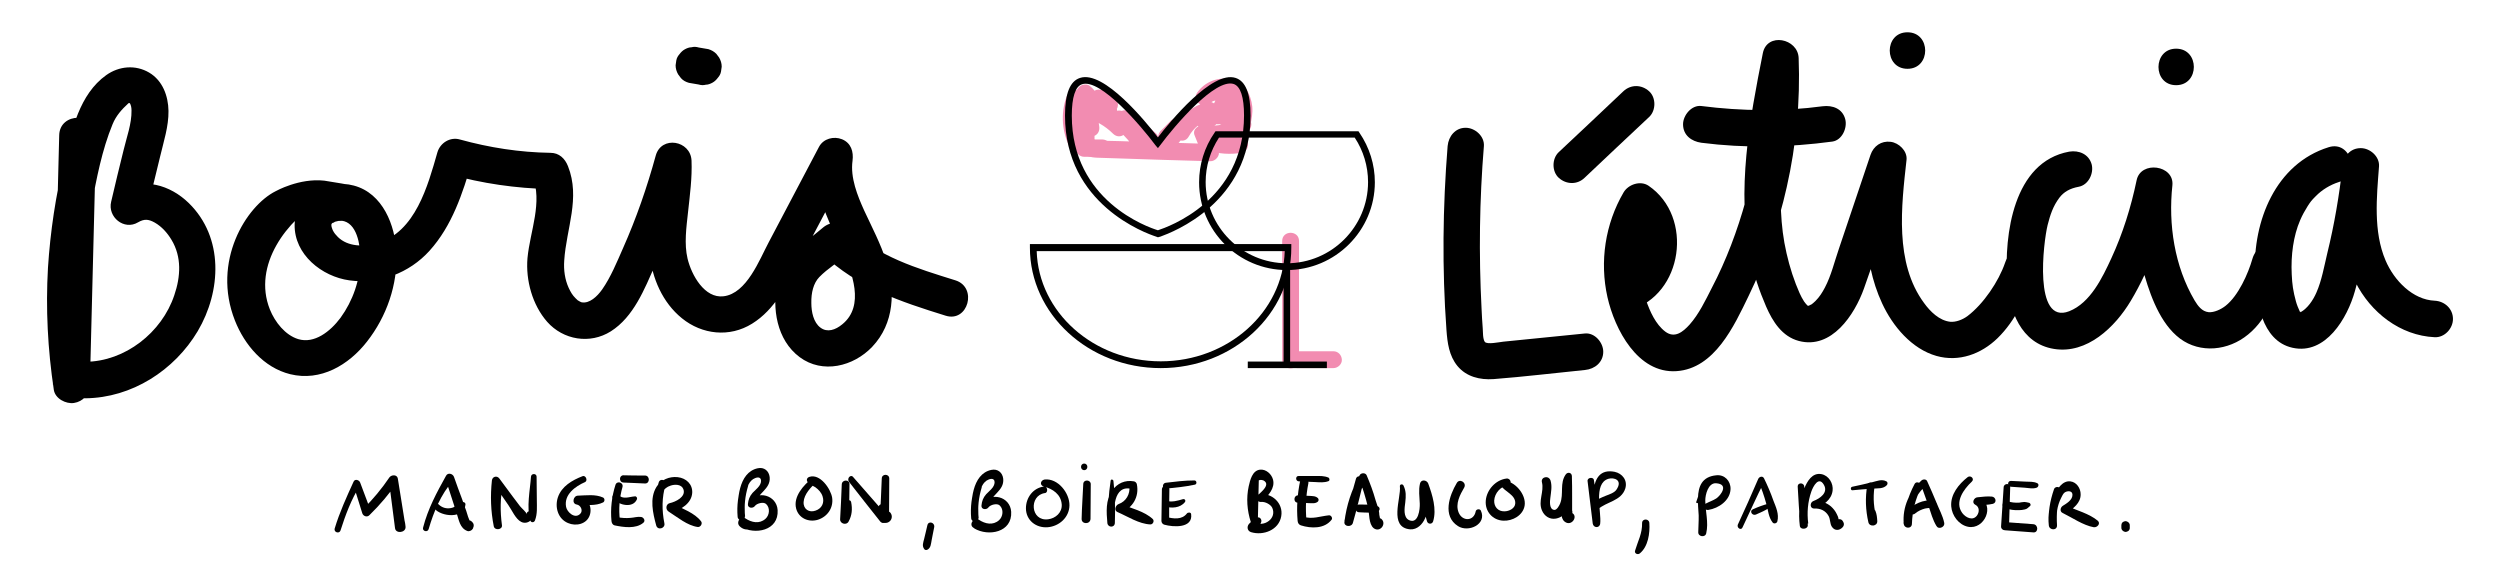 <?xml version="1.0" encoding="utf-8"?>
<!-- Generator: Adobe Illustrator 24.0.1, SVG Export Plug-In . SVG Version: 6.00 Build 0)  -->
<svg version="1.1" id="Calque_1" xmlns="http://www.w3.org/2000/svg" xmlns:xlink="http://www.w3.org/1999/xlink" x="0px" y="0px"
	 viewBox="0 0 1068.3 250.6" style="enable-background:new 0 0 1068.3 250.6;" xml:space="preserve">
<style type="text/css">
	.st0{fill:#F28CB1;}
</style>
<g>
	<g>
		<g>
			<path d="M618.6,62.4c-2.1,26.1-2.4,52.5-0.5,78.6c0.4,5.5,1.1,11,4.7,15.4c3.8,4.6,9.6,6,15.4,5.6c13-1,26.1-2.6,39.1-3.9
				c4.2-0.4,7.8-3.3,7.8-7.8c0-3.9-3.6-8.2-7.8-7.8c-11.6,1.2-23.3,2.3-34.9,3.5c-1.8,0.2-6.9,1.3-7.9,0.1c-0.9-1.2-0.8-4.4-0.9-5.8
				c-0.2-2.8-0.4-5.6-0.5-8.4c-1.2-23.2-0.9-46.4,1-69.5c0.3-4.2-3.8-7.8-7.8-7.8C621.9,54.6,619,58.2,618.6,62.4L618.6,62.4z"/>
		</g>
		<g>
			<path d="M696.4,132.6c22.9-6.6,27.4-40,8.1-53.2c-3.5-2.4-8.7-0.6-10.7,2.8c-7.9,13.5-10.3,29.6-6.9,44.8
				c3.1,13.7,12.9,32.7,29.5,31.6c16.3-1.1,24.6-19.3,30.8-32.1c7.2-14.8,12.7-30.4,16.3-46.5c4.1-18.1,5.8-36.7,5.1-55.2
				c-0.3-8.4-13.5-11.1-15.3-2.1c-5.7,28.7-11.3,58.5-5.3,87.6c1.5,7.2,3.8,14,6.7,20.7c2.8,6.4,6.8,12.8,14,14.7
				c14,3.7,23.8-11.2,27.8-22.4c6.3-17.5,11.9-35.3,17.9-53c-5.1-0.7-10.2-1.4-15.3-2.1c-2.3,20.5-3.8,42.2,5.2,61.5
				c4.5,9.7,12.6,19.4,23.2,22.4c9.6,2.7,19.1-0.8,26.1-7.6c7.7-7.5,12.3-17.8,15.6-27.7c3.2-9.5-9.2-14-12.4-4.5
				c-2.7,7.9-9.2,17.6-16.1,22.8c-2.2,1.6-5,2.6-7.3,2.4c-4.7-0.5-8.6-4.4-11.2-8c-12.7-17.2-9.7-41.4-7.5-61.2
				c0.4-3.8-3.3-7.3-6.8-7.7c-4-0.5-7.3,1.8-8.6,5.6c-4.5,13.4-9,26.7-13.5,40.1c-1.9,5.5-3.3,11.5-6,16.6c-1.1,2.1-2.3,4-4,5.7
				c-0.5,0.5-1.1,1-1.6,1.4c-0.5,0.3-1.6,0.7-1.2,0.7c0.7,0-0.4,0-0.6-0.1c-0.6-0.6-1-1.1-1.5-1.8c-1.5-2.3-2.5-4.9-3.5-7.4
				c-2.2-5.7-3.8-11.7-4.9-17.7c-2.1-11.8-1.8-24-0.8-35.8c1.2-13.8,3.9-27.4,6.6-40.9c-5.1-0.7-10.2-1.4-15.3-2.1
				c1,27.3-3.5,54.4-13.3,79.9c-2.4,6.2-5.1,12.3-8.2,18.2c-2.7,5.3-5.5,11.2-9.5,15.7c-2.9,3.2-6.4,6-10.4,3
				c-4.1-3.1-6.6-8.7-8.2-13.4c-4.3-12.7-3-26.6,3.8-38.1c-3.6,0.9-7.1,1.9-10.7,2.8c1.4,1,3.2,3.3,3.8,5.2c0.3,0.9,0.5,1.8,0.7,2.8
				c-0.2-1.3,0.1,1,0.1,1.2c0,0.8,0,1.7,0,2.5c0,0.3-0.3,2.5-0.1,1.2c-0.6,3.5-1.2,5.2-3.2,8c-1,1.4-3.4,3.2-5.6,3.8
				C682.6,120.3,686.7,135.4,696.4,132.6L696.4,132.6z"/>
		</g>
		<g>
			<path d="M727,61c18.7,2.4,37.4,2,56-0.5c4.2-0.6,6.5-5.9,5.5-9.6c-1.2-4.5-5.4-6-9.6-5.5c-17.1,2.3-34.7,2.1-51.9-0.1
				c-4.2-0.5-7.8,4-7.8,7.8C719.2,57.8,722.8,60.4,727,61L727,61z"/>
		</g>
		<g>
			<path d="M815.1,29.4c10.1,0,10.1-15.6,0-15.6S805,29.4,815.1,29.4L815.1,29.4z"/>
		</g>
		<g>
			<path d="M884.2,64.8c-23.9,4.4-27.8,35.5-26.5,55.2c0.8,12.6,5.8,26.8,20,29.1c14.1,2.3,26.1-9.3,32.8-20.5
				c8.6-14.3,14.2-31,17.6-47.2c-5.1-0.7-10.2-1.4-15.3-2.1c-1.2,11.6-0.3,23.4,2.6,34.7c2.6,9.9,6.7,22.4,14.6,29.4
				c8.2,7.4,20.2,7,29,0.8c9.4-6.6,13.2-17.5,16.2-28.2c2.8-9.7-9.9-15.1-12.7-5.4c-1.8,6.3-6,15.8-11.5,20.1
				c-1.9,1.5-4.9,2.9-7.2,2.7c-2.9-0.3-4.6-2.7-6-5c-8.6-14.6-11.3-32.5-9.5-49.2c0.9-8.7-13.6-10.7-15.3-2.1
				c-2.4,11.5-5.9,22.7-10.8,33.3c-3.8,8.2-8.9,19-18,22.6c-15.4,6-11-29.7-9.2-36.9c1.1-4.3,2.3-8,5-11.6c1.9-2.5,4.5-4,8.3-4.7
				c4.2-0.8,6.5-5.8,5.5-9.6C892.6,65.9,888.4,64.1,884.2,64.8L884.2,64.8z"/>
		</g>
		<g>
			<path d="M929.9,36.4c10.1,0,10.1-15.6,0-15.6C919.9,20.8,919.8,36.4,929.9,36.4L929.9,36.4z"/>
		</g>
		<g>
			<path d="M995.1,62.9c-22.8,7.1-32.4,31.7-31.5,53.9c0.4,11.4,2.6,28.8,16,31.8c14.2,3.2,23.5-12.7,26.7-24.2
				c4.9-17.5,8.2-35.4,10.2-53.4c-5.2,0-10.4,0-15.6,0c-1.2,16.7-2,34.1,5.6,49.5c6.5,13,19.1,22.9,33.9,23.6
				c4.2,0.2,7.8-3.7,7.8-7.8c0-4.4-3.6-7.6-7.8-7.8c-9.3-0.4-17.3-8.5-21-17.2c-5.3-12.4-3.8-27.1-2.8-40.2c0.3-4.2-3.8-7.8-7.8-7.8
				c-4.6,0-7.4,3.6-7.8,7.8c-1.4,12.5-3.5,24.9-6.5,37.1c-1.3,5.5-2.4,11.7-4.6,16.7c-1.5,3.5-3.9,6.9-6.8,8.5
				c0.3-0.2,1.1-0.3-0.4,0c0.1,0,1.1-0.2,0.2-0.1c-1,0.1,0-0.1,0.2,0c0.7,0.8-0.5-0.4-0.4-0.3c-0.5-1.1-1.2-2.7-1.6-4.2
				c-1.2-4.4-1.6-7.2-1.8-11.6c-0.4-8.1,0.7-16.4,3.6-23.1c0.9-2.1,2-4.1,3.2-6c1.3-2,1.6-2.4,3.4-4.2c2.7-2.8,6.2-4.9,9.9-6.1
				C1008.8,75,1004.7,59.9,995.1,62.9L995.1,62.9z"/>
		</g>
		<g>
			<path d="M693.7,39c-9.2,8.7-18.4,17.4-27.6,26c-3,2.8-3,8.3,0,11c3.2,2.9,7.9,3,11,0c9.2-8.7,18.4-17.4,27.6-26c3-2.8,3-8.3,0-11
				C701.5,36.1,696.9,36,693.7,39L693.7,39z"/>
		</g>
	</g>
	<g>
		<g>
			<path d="M25.3,57.8c-0.9,35.5-1.8,71-2.7,106.5c5.1-0.7,10.2-1.4,15.3-2.1c-3.6-24.5-3.2-49.8,1.2-74.2c2.1-11.6,4.5-24,9-34.9
				c1.5-3.7,4-6.4,6.6-8.8c0.4-0.4,0.6-0.4,0.9,0c0.3,0.6,0.6,1.5,0.6,2.9c0.1,5.7-2.1,11.5-3.4,17c-1.8,7.3-3.6,14.6-5.3,22
				C45.9,92.7,53,98.6,59,95c2.6-1.5,4.4-1.4,7.1,0.1c3,1.7,5.4,4.4,7.2,7.4c4.4,7.3,3.9,15.7,1.2,23.6c-5.3,16-21.1,28.4-38,28.5
				c-10,0.1-10.1,15.7,0,15.6c19.8-0.2,38-11.9,48-28.7c10.1-17.1,11.2-40-3.8-54.7c-8-7.8-19.5-11.2-29.5-5.2
				c3.8,2.9,7.7,5.9,11.5,8.8c1.9-7.8,3.8-15.6,5.7-23.4c1.5-6.4,3.7-13,3.6-19.6c-0.1-6.4-2.5-13-8.3-16.4s-12.8-2.8-18.3,1.1
				c-11.5,8.2-14.7,23.5-17.9,36.3c-3.7,15.1-6,30.5-7,46c-1,17.5-0.1,34.9,2.5,52.2c0.6,3.8,5.2,6.1,8.6,5.6
				c3.9-0.6,6.7-3.7,6.8-7.7c0.9-35.5,1.8-71,2.7-106.5C41.2,47.8,25.5,47.8,25.3,57.8L25.3,57.8z"/>
		</g>
		<g>
			<path d="M117.8,81.7c-12.6,6.3-27.4,30-17.4,55.3c4.1,10.4,12.3,20.1,23.6,22.9c13,3.2,25-3.9,32.8-13.9
				c8.4-10.7,13.2-24.4,12.6-38.1c-0.5-11.6-5.8-25.3-18.2-28.6c-11.5-3.1-25,3.8-25.3,16.7c-0.2,12.8,11.7,22.2,23.4,23.8
				c12.7,1.8,25.6-3.1,34.2-12.6c9.7-10.7,14.2-24.6,18.2-38.2c-3.2,1.8-6.4,3.6-9.6,5.5c13.9,3.9,28.4,6,42.9,6.3
				c-2.5-1.9-5-3.8-7.5-5.7c4.5,11.4-1,23.6-2.1,35.2c-0.8,9.5,2.1,20,8.4,27.2c6.9,7.8,18.3,9.7,27.2,4.1
				c9.8-6.2,14.4-18.1,18.9-28.2c6.1-13.8,11.2-28,15.2-42.6c-5.1-0.7-10.2-1.4-15.3-2.1c0.6,13.3-3.4,26.4-2.2,39.7
				c1,10.4,5.5,20.9,13.8,27.6c8.6,7,20.4,8.3,30,2.3c9.7-6,14.9-16.6,20-26.3c7.3-13.8,14.6-27.7,21.9-41.5c-4.8-2-9.5-4-14.3-6
				c-2.2,15.7,4.4,28.6,10.8,42.4c4.3,9.4,9.9,23.8,0.1,31.7c-2.9,2.4-6.4,3.6-9.3,1.4c-3-2.2-3.9-6.8-3.9-10.5
				c-0.1-4.4,0.9-8.5,3.4-11.1c3.6-3.7,8.2-6.4,12.3-9.9c-3.7,0-7.4,0-11,0c14.9,14.3,33.4,20.4,52.7,26.4c9.6,3,13.7-12.1,4.2-15.1
				c-16.6-5.2-33-10-45.8-22.4c-3.2-3.1-7.8-2.8-11,0c-8,6.9-17,11.7-19.3,23c-2.4,11.3-0.3,24.9,9.5,32.2c9.8,7.3,23,4,31-4.4
				c9.5-10,10-24,6-36.6c-2.4-7.5-6.1-14.5-9.4-21.6c-2.9-6.4-6-14.1-5-21.3c0.5-3.9-0.6-7.6-4.5-9.2c-3.5-1.4-7.9-0.3-9.8,3.2
				c-7.2,13.6-14.3,27.2-21.5,40.8c-4,7.5-9.4,21.9-19.3,23.1c-8.1,1-13.7-9-15.4-16.1c-1.5-6.3-0.5-13.4,0.2-19.8
				c0.8-7.4,1.8-14.7,1.5-22.1c-0.4-8.6-12.9-10.8-15.3-2.1c-3.7,13.5-8.3,26.8-14,39.6c-2.6,5.9-5.2,12.3-8.9,17.6
				c-2.2,3.1-5.4,6-8.6,5.5c-0.3,0-0.4-0.1-1-0.4c-0.8-0.4-0.8-0.4-1.8-1.4c-1.3-1.3-2-2.5-2.9-4.4c-1.6-3.5-2.2-7.6-1.9-11.7
				c0.9-13.7,7-26.7,1.6-40.3c-1.3-3.3-3.8-5.7-7.5-5.7c-13.2-0.2-26-2.2-38.7-5.7c-4.1-1.2-8.4,1.4-9.6,5.5
				c-4.1,14.3-9.4,34.1-25.6,38.8c-5.9,1.7-12.7,1.5-16.9-2.6c-0.9-0.9-1.6-1.7-2.2-2.9c-0.1-0.2-0.6-1.5-0.6-2c0-0.9,0-0.6,0.6-1.3
				c-0.5,0.6,1.3-0.5,0.8-0.3c-0.1,0,2.6-0.6,1.4-0.4c0,0,2.4,0,1.5-0.1c6.6,0.7,8.1,10.3,8.1,16.3c-0.1,9-3.2,17.9-8.5,25.2
				c-4.4,5.9-11.2,11.2-18.1,9.1c-5.5-1.7-9.9-7.2-12.1-12.7c-7.5-18.9,7.4-38.4,22.5-46.9c10.6-6,24.8-4.3,0.8-8.1
				C127.9,76,117.8,81.7,117.8,81.7z"/>
		</g>
		<g>
			<path d="M294.4,35.4c1.4,0.2,2.8,0.5,4.1,0.7c1,0.3,2.1,0.4,3.1,0.1c1,0,2-0.4,2.9-0.9s1.6-1.2,2.2-2c0.7-0.8,1.2-1.6,1.4-2.7
				c0.1-0.7,0.2-1.4,0.3-2.1c0-1.4-0.4-2.7-1.1-3.9c-0.4-0.5-0.8-1.1-1.2-1.6c-1-1-2.1-1.6-3.4-2c-1.4-0.2-2.8-0.5-4.1-0.7
				c-1-0.3-2.1-0.4-3.1-0.1c-1,0-2,0.4-2.9,0.9s-1.6,1.2-2.2,2c-0.7,0.8-1.2,1.6-1.4,2.7c-0.1,0.7-0.2,1.4-0.3,2.1
				c0,1.4,0.4,2.7,1.1,3.9c0.4,0.5,0.8,1.1,1.2,1.6C291.9,34.4,293,35,294.4,35.4L294.4,35.4z"/>
		</g>
	</g>
	<g>
		<g>
			<path d="M145.5,226.7c2.1-6.6,4.6-13.3,8.3-19.2c-0.9-0.1-1.9-0.3-2.8-0.4c1.3,4.1,2.5,8.1,3.8,12.2c0.4,1.3,2.1,1.9,3.1,0.8
				c4.4-4.3,8.4-9,11.9-14.1c-1.2-0.2-2.4-0.3-3.6-0.5c0.9,6.7,1.7,13.5,2.6,20.2c0.3,2.5,4.7,2,4.5-0.6c-0.2-1.9-0.3-2.6-1.1-4.3
				c-0.5-1.3-2.2-0.7-2.6,0.3c-0.8,1.9-0.7,1.9-0.9,4c1.5-0.2,3-0.4,4.5-0.6c-1-6.7-2.2-13.4-3.2-20c-0.3-1.8-2.7-1.7-3.6-0.5
				c-3.3,4.9-7,9.3-11.1,13.4c1,0.3,2.1,0.6,3.1,0.8c-1.5-4-3-8-4.5-12c-0.4-1.1-2.2-1.7-2.8-0.4c-3,6.6-6,13.1-8.1,20.1
				C142.6,227.5,145,228.2,145.5,226.7L145.5,226.7z"/>
		</g>
		<g>
			<path d="M183.2,226c2.1-7.2,5.2-14.8,10.3-20.5c-1-0.3-2.1-0.6-3.1-0.8c1.6,4.8,3.1,9.7,4.7,14.5c1,3,1.4,6.5,4.6,7.7
				c0.8,0.3,1.9-0.2,2.3-0.9c0.1-0.2,0.2-0.3,0.2-0.5c0.4-0.8,0.3-1.7-0.3-2.3c-0.1-0.1-0.2-0.3-0.4-0.4c-0.5-0.5-1.3-0.6-2-0.3
				c-0.1,0.1-0.2,0.1-0.3,0.2c-0.9,0.5-1,2,0,2.5c0.1,0.1,0.2,0.1,0.3,0.2c-0.2-0.6-0.5-1.2-0.7-1.8c0.1-0.1,0.2-0.2,0.3-0.4
				c0.7,0,1.4,0,2.1,0c-0.8-0.6-1.7-4.1-2-5c-0.6-1.6-1.2-3.2-1.7-4.8c-1.2-3.2-2.4-6.4-3.5-9.6c-0.5-1.4-2.6-2-3.4-0.5
				c-4,7.2-7.7,14-9.8,22.1C180.3,227,182.8,227.7,183.2,226L183.2,226z"/>
		</g>
		<g>
			<path d="M185.6,217.3c3,3.6,12.8,4.5,13.3-1.7c0.1-0.9-1-1.3-1.7-1c-1.5,0.8-2.7,2.2-4.5,2.5c-2,0.4-3.9-0.2-5.3-1.6
				C186.2,214.3,184.5,216.1,185.6,217.3L185.6,217.3z"/>
		</g>
		<g>
			<path d="M212.5,206c-1.5,6.1-2,12.2-1.6,18.4c1.2-0.1,2.3-0.3,3.5-0.4c-1.1-6.2-1.4-12.3-0.7-18.6c-1.1,0.3-2.1,0.6-3.2,0.8
				c2.3,3.2,4.5,6.4,6.7,9.6c1.5,2.1,3.1,6,5.5,7.2c2.8,1.5,6.5-1.6,4.1-4.2c-0.8-0.8-1.9,0.1-1.7,1c-0.1-0.9-2.2-2.6-2.9-3.5
				c-1-1.4-2.1-2.7-3.1-4.1c-1.9-2.6-3.8-5.1-5.7-7.7c-1-1.4-3-0.9-3.2,0.8c-0.7,6.6-0.5,13.1,0.8,19.6c0.4,1.9,3.7,1.5,3.5-0.4
				c-0.8-5.9-0.8-11.9,0.5-17.8C214,205.8,212.9,204.2,212.5,206L212.5,206z"/>
		</g>
		<g>
			<path d="M226.9,203.7c-0.4,5.8-2,13.1-0.3,18.7c0.3,1,1.6,1,2,0c1.1-2.9,0.8-5.7,0.8-8.8c0-3.3-0.1-6.6-0.1-9.9
				C229.3,202.2,227,202.2,226.9,203.7L226.9,203.7z"/>
		</g>
		<g>
			<path d="M248.9,203.5c-4.4,1.7-8.9,4.3-10.5,9c-1.4,4.2,0,9.2,4.3,11c3.4,1.5,8,0.5,9.3-3.3c1.2-3.4-0.7-7.7-4.5-8.3
				c-0.2,1.3-0.4,2.6-0.5,3.8c3.5,0,7.5,0.6,10.7-1c0.8-0.4,0.8-1.7,0-2.1c-3.3-1.5-7.2-0.9-10.7-0.8c-2.1,0-2.8,3.5-0.5,3.8
				c1.7,0.3,2.8,2.7,1.4,4c-2.3,2.3-5.6-0.8-6-3c-1-5.3,4-8.8,8.1-10.6C251.3,205.4,250.3,202.9,248.9,203.5L248.9,203.5z"/>
		</g>
		<g>
			<path d="M263,207.2c-1.6,5-2.2,10.3-1.7,15.5c0.1,0.8,0.5,1.6,1.3,1.8c3.8,0.8,9.1,1.6,12.3-1.1c1.1-0.9,0.1-2.4-1-2.5
				c-1.6-0.2-2.9,0.3-4.5,0.4c-1.9,0.2-3.9,0-5.8-0.3c0.4,0.4,0.8,0.9,1.3,1.3c-0.6-4.8-0.2-9.6,1.1-14.2
				C266.5,206.1,263.6,205.3,263,207.2L263,207.2z"/>
		</g>
		<g>
			<path d="M262.1,213.3c2.3,2.5,8.4,4.1,10.1,0c0.2-0.6-0.3-1.3-0.9-1.2c-2.6,0.2-5,1.5-7.2-0.7C262.8,210.2,260.9,212,262.1,213.3
				L262.1,213.3z"/>
		</g>
		<g>
			<path d="M266.4,206.2c3.1,0.1,6.1,0.3,9.2,0.4c2.2,0.1,2.2-3.4,0-3.4c-3.1,0-6.1,0-9.2-0.1C264.5,203.1,264.4,206.1,266.4,206.2
				L266.4,206.2z"/>
		</g>
		<g>
			<path d="M281.5,206.1c-1.9,5.9-2.4,12.2-1.1,18.3c1.2-0.3,2.3-0.6,3.5-0.9c-1.4-4.8-4-13.9,2.7-16c1.8-0.6,4.6-0.6,5.4,1.5
				c1.3,3.3-3.4,5.5-5.8,6c-1.7,0.4-1.9,2.7-0.5,3.6c3.8,2.4,8,6,12.5,6.6c1.2,0.1,2.1-1.5,1.4-2.4c-2.7-3.6-8-5.4-11.9-7.5
				c-0.2,1.2-0.3,2.4-0.5,3.6c3.9-1.2,8.3-3.8,8.6-8.3c0.2-3.7-2.6-6.3-6.2-6.7c-3.5-0.4-7.2,1.1-9.1,4.2c-3,4.9-1.5,11.2-0.1,16.4
				c0.6,2.3,4,1.3,3.5-0.9c-1.1-5.6-1.1-11,0.5-16.5C285,205.1,282.1,204.2,281.5,206.1L281.5,206.1z"/>
		</g>
		<g>
			<path d="M316.9,207c-1.5,4.5-2.1,9.1-1.7,13.8c0.1,2,3.1,2,3.1,0c-0.1-4.3-0.7-14.6,4.4-16.5c2.8-1.1,3.1,1.5,1.7,3.4
				c-0.8,1.1-1.9,1.9-2.8,2.9c-1.3,1.5-1.8,2.9-2,4.8c-0.2,1.8,2.2,2,3,0.8c0.8-1.1,3.7-1.9,4.8-0.8c1.8,1.7,1.4,4.8-0.3,6.3
				c-2.6,2.3-5.9,1.6-8.6-0.2c-2-1.4-4.1,1.6-2.5,3.3c2.3,2.4,5.9,1.8,6.3-1.5c-1.2-0.3-1.1-0.4-2.2-0.8c-0.3,0-0.8-0.6-1.1-0.7
				c-0.8,1.1-1.7,2.2-2.5,3.3c6.1,3.6,16.3,1.7,15.8-7.1c-0.4-6.5-8.7-8.7-12.4-3.5c1,0.3,2,0.6,3,0.8c0.5-4.6,6.5-6.1,6-11.4
				c-0.3-2.7-2.4-4.4-5.1-3.8c-8.4,1.8-8.8,14-8.5,20.6c1,0,2.1,0,3.1,0c-0.5-4.5,0-8.8,1.3-13.1C320.1,206.1,317.5,205.4,316.9,207
				L316.9,207z"/>
		</g>
		<path d="M416.7,207.6c-1.5,4.5-2.1,9.1-1.7,13.8c0.1,2,3.1,2,3.1,0c-0.1-4.3-0.7-14.6,4.4-16.5c2.8-1.1,3.1,1.5,1.7,3.4
			c-0.8,1.1-1.9,1.9-2.8,2.9c-1.3,1.5-1.8,2.9-2,4.8c-0.2,1.8,2.2,2,3,0.8c0.8-1.1,3.7-1.9,4.8-0.8c1.8,1.7,1.4,4.8-0.3,6.3
			c-2.6,2.3-5.9,1.6-8.6-0.2c-2-1.4-4.4,1.9-2.5,3.3c3,2.2,6,1.6,6.3-1.7c-1,0.2-2-0.5-2.6-0.8c-0.3,0-0.5-0.4-0.7-0.4
			c-0.8,1.1-1.7,2.2-2.5,3.3c6.1,3.6,16.3,1.7,15.8-7.1c-0.4-6.5-8.7-8.7-12.4-3.5c1,0.3,2,0.6,3,0.8c0.5-4.6,6.5-6.1,6-11.4
			c-0.3-2.7-2.4-4.4-5.1-3.8c-8.4,1.8-8.8,14-8.5,20.6c1,0,2.1,0,3.1,0c-0.5-4.5,0-8.8,1.3-13.1
			C419.9,206.6,417.2,205.9,416.7,207.6L416.7,207.6z"/>
		<g>
			<path d="M347,204.4c-3.6,2.9-8.1,7.8-6.8,12.9c1.1,4.2,5.4,6,9.3,4.8c4.1-1.3,6.7-5.1,6.1-9.4c-0.6-3.8-5.2-10.5-9.8-8.9
				c-1.1,0.4-1.3,1.5-0.6,2.3c0.8,1.1,2.1,1.4,3.2,2.1c1.4,1,2.6,2.3,3.1,3.9c0.9,2.7-0.3,5.2-3,6.1c-2.7,1-5.3-0.6-5.1-3.7
				c0.2-3.3,3.1-6.3,5.4-8.4C350.2,205.2,348.3,203.3,347,204.4L347,204.4z"/>
		</g>
		<g>
			<path d="M359.7,207c-0.2,5-0.4,9.9-0.7,14.9c-0.1,1.9,2.7,2.7,3.6,1c1.5-2.7,1.7-5.4,1.1-8.4c-0.3-1.2-1.9-0.8-2,0.2
				c-0.2,2.3-1.2,4.3-2.5,6.2c1.2,0.3,2.4,0.7,3.6,1c0.1-5,0.1-9.9,0.2-14.9C363.2,204.8,359.8,204.8,359.7,207L359.7,207z"/>
		</g>
		<g>
			<path d="M362.8,205.9c4.4,5.6,8.8,11.3,13.3,16.9c1.4,1.7,3.6-0.2,3.3-1.9c-0.3-1.7-0.7-3.3-1.6-4.8c-0.5-0.9-2-0.8-2.3,0.3
				c-0.4,1.9-0.3,3.7,0,5.6c1.1-0.6,2.2-1.3,3.3-1.9c-4.7-5.4-9.4-10.7-14.1-16.1C363.6,202.4,361.7,204.4,362.8,205.9L362.8,205.9z
				"/>
		</g>
		<g>
			<path d="M376.8,204.4c-0.2,5.7-0.5,11.4-0.8,17.1c0,0.8,0.6,1.6,1.4,1.8c2.8,0.9,4.8-2.2,3-4.3c-0.6-0.8-2.2-0.2-2,0.8
				c0,0,0.1,0,0.1-0.1c0.5,0.6,0.9,1.2,1.4,1.8c0-5.7,0.1-11.4,0.1-17.1C379.9,202.4,376.9,202.4,376.8,204.4L376.8,204.4z"/>
		</g>
		<g>
			<path d="M396.3,224.4c-0.5,2-0.9,4-1.4,5.9c-0.4,1.6-1,3,0.1,4.4c0.3,0.4,0.9,0.4,1.3,0.2c1.5-0.8,1.5-2.5,1.8-4
				c0.4-1.9,0.7-3.8,1.1-5.6C399.6,223.3,396.8,222.4,396.3,224.4L396.3,224.4z"/>
		</g>
		<g>
			<path d="M446.1,207.9c-4.6,0.6-7.7,4.7-7.7,9.3c0,5.1,4.3,8.5,9.3,8.1c4.9-0.4,9.2-4.2,9.3-9.3c0.1-5.3-4.9-11.7-10.6-11.1
				C444.6,205.2,444.1,207.4,446.1,207.9c3.7,1,7.3,3.3,7.6,7.7c0.2,3.4-2.6,5.9-5.8,6.3c-7.6,1-8.3-10.2-1.4-11.2
				C448,210.6,447.7,207.7,446.1,207.9L446.1,207.9z"/>
		</g>
		<g>
			<path d="M462.9,206.8c-0.2,5-0.6,9.9-0.7,14.9c1.3,0,2.5,0,3.8,0c0-2-0.2-4-0.6-6c-0.2-1.2-2-1.1-2.3,0c-0.5,2-0.8,3.9-0.9,6
				c-0.1,2.4,3.7,2.5,3.8,0c0.1-4.9,0-9.9,0.1-14.9C466,204.9,463,204.8,462.9,206.8L462.9,206.8z"/>
		</g>
		<g>
			<path d="M463.3,200.9c1.8,0,1.8-2.8,0-2.8C461.5,198.1,461.5,200.9,463.3,200.9L463.3,200.9z"/>
		</g>
		<g>
			<path d="M474.6,205.4c-0.9,5.9-1.2,12.1-1.3,18.1c1-0.1,2.1-0.3,3.1-0.4c-0.7-4.9-0.8-16.4,7.4-14.1c-0.4-0.4-0.8-0.8-1.2-1.2
				c0.4,3.3-1.4,6.5-4.6,7.6c-1.3,0.5-2.1,2.7-0.5,3.4c4.4,1.9,9.2,5.1,14.1,5.3c1.1,0,1.8-1.5,1-2.3c-3.5-3.3-9.2-4.6-13.6-6.4
				c0,1.2,0,2.4,0,3.6c5-1.9,7.9-6.7,6.8-12.1c-0.1-0.5-0.6-1.1-1.2-1.2c-3.8-0.7-7.2,0.8-9.4,4c-2.8,4-2.4,9.2-2,13.8
				c0.2,2,3.1,2.1,3.2,0c0.2-5.9,0.1-12-0.6-17.9C475.8,204.9,474.7,204.6,474.6,205.4L474.6,205.4z"/>
		</g>
		<g>
			<path d="M496.5,209.2c-0.1,4.5-0.1,8.9-0.2,13.4c0,0.7,0.5,1.4,1.2,1.6c3.9,1.1,12.3,1.6,11.5-4.5c-0.1-0.9-1.4-0.8-1.8-0.3
				c-2.1,2.8-5.8,2.3-8.8,1.5c0.4,0.5,0.8,1.1,1.2,1.6c0-4.5,0-8.9,0.1-13.4C499.7,207.1,496.5,207.1,496.5,209.2L496.5,209.2z"/>
		</g>
		<g>
			<path d="M497.7,216.4c2.9,0.9,6.6,0.7,8.6-1.8c0.5-0.6,0.1-1.5-0.8-1.3c-2.4,0.7-4.7,1.4-7.2,0.7
				C496.8,213.6,496.2,216,497.7,216.4L497.7,216.4z"/>
		</g>
		<g>
			<path d="M498.1,208.8c4.2-0.4,8.4-0.8,12.5-1.7c1-0.2,0.8-1.8-0.2-1.8c-4.1,0-8.2,0.5-12.3,1C496.6,206.5,496.5,209,498.1,208.8
				L498.1,208.8z"/>
		</g>
		<g>
			<path d="M535.2,205.6c-0.2,5.7-0.5,11.4-0.7,17.2c1-0.1,2-0.3,3-0.4c-1.3-4-1.7-8.1-1-12.2c0.1-1,0.3-2,0.6-3
				c0.1-1.9,1.1-2.5,2.8-1.9c3.2,1.7-0.9,4.9-2.5,6.4c-1.3,1.2,0.1,3,1.6,2.8c1.6-0.2,4.1,1.1,4.7,2.6c0.9,2.1,0.2,4.2-1.5,5.5
				c-1.9,1.5-4.2,1.5-6.4,0.8c0.3,1.2,0.6,2.3,0.9,3.5c1-1.2,1.6-2.3,2.2-3.7c0.5-1.1-0.6-2.7-1.9-1.9c-1.3,0.8-2.3,1.5-3.3,2.6
				c-1,1.2-0.7,3,0.9,3.5c5.2,1.6,11.9-0.9,12.9-6.8c1-5.6-4.1-10.2-9.5-9.4c0.5,0.9,1.1,1.8,1.6,2.8c2.4-2.3,5.3-5.4,4.4-9
				c-0.6-2.4-3-4.6-5.6-4.3c-3.3,0.4-4.2,4.5-4.8,7.1c-1.1,5.1-0.7,10.3,0.9,15.3c0.5,1.6,2.9,1.4,3-0.4c0.1-5.7,0.3-11.4,0.4-17.2
				C537.9,203.9,535.3,203.9,535.2,205.6L535.2,205.6z"/>
		</g>
		<g>
			<path d="M555.6,205.4c-1.2,5.7-1.6,11.4-1.1,17.2c0.1,0.9,0.5,1.6,1.4,1.9c4.4,1.4,10.1,1.5,13.1-2.4c0.6-0.7-0.2-2-1.1-1.9
				c-3.9,0.4-7,1.8-11,0.6c0.5,0.6,0.9,1.2,1.4,1.9c-0.5-5.5-0.3-10.8,0.8-16.2C559.4,204.2,556,203.2,555.6,205.4L555.6,205.4z"/>
		</g>
		<g>
			<path d="M554.5,214.8c1.6,0.1,3.2,0.1,4.8,0.2c1.3,0,2.7,0.3,3.8-0.6c0.4-0.3,0.5-1.1,0.1-1.5c-1-1-2.3-0.9-3.6-1
				c-1.6-0.1-3.2-0.1-4.8-0.2C552.8,211.5,552.5,214.7,554.5,214.8L554.5,214.8z"/>
		</g>
		<g>
			<path d="M555,205.7c2.4,0.1,4.7,0.2,7.1,0.3c1.9,0.1,3.8,0.3,5.6-0.4c0.6-0.2,0.5-1.2,0-1.5c-1.8-0.8-3.7-0.7-5.6-0.7
				c-2.4,0-4.7,0-7.1,0C553.5,203.3,553.5,205.6,555,205.7L555,205.7z"/>
		</g>
		<g>
			<path d="M579.4,204.7c-1.6,5.9-3.4,11.8-4.9,17.8c1.2,0.2,2.4,0.3,3.6,0.5c0.6-6.4,2.6-12.6,5.9-18.1c-1.1-0.1-2.1-0.3-3.2-0.4
				c1.5,4,2.8,8.2,3.8,12.4c0.6,2.5,0.2,7,2.4,8.8c2.8,2.1,5.8-2.1,3.1-4.1c-0.5-0.3-1.4-0.2-1.8,0.2c-0.1,0.1-0.2,0.2-0.2,0.3
				c-0.7,0.8-0.3,2.3,0.9,2.2c0.1,0,0.2,0,0.4,0c-0.5-0.5-1-1-1.5-1.5c-0.1-0.5,1.5-0.8,1.7-1.2c0.2-0.3-0.2-1.2-0.2-1.6
				c0-2-1-4.4-1.6-6.3c-1-3.6-2.3-7.1-3.8-10.6c-0.5-1.2-2.5-1.1-3,0c-3.5,6.3-5.6,12.8-6.5,19.9c-0.3,2.1,3,2.4,3.6,0.5
				c1.7-5.9,3.1-11.9,4.6-17.9C583.1,203.5,579.9,202.6,579.4,204.7L579.4,204.7z"/>
		</g>
		<g>
			<path d="M580.8,218.9c2.7,0.1,5.7,0.5,8.2-0.5c0.7-0.3,0.7-1.5,0-1.9c-2.5-1.2-5.5-0.8-8.2-0.9
				C578.7,215.5,578.7,218.9,580.8,218.9L580.8,218.9z"/>
		</g>
		<g>
			<path d="M598.2,207.8c0.6,5-4.9,17.6,4.4,18.4c3,0.2,5.3-2.2,6.4-4.8c1.9-4.5-0.3-9.3,1.3-13.9c-1.2,0-2.3,0-3.5,0
				c1.5,5,1.4,10.4,3,15.3c0.4,1.3,2.2,1.3,2.6,0c1.6-5.2-0.3-11.3-2.1-16.2c-0.6-1.5-3-1.9-3.5,0c-0.7,2.9-0.2,5.6-0.1,8.6
				c0.1,2.4-0.6,8.8-4.5,7.1c-2.7-1.2-2-5.3-1.7-7.6c0.3-2.7,0.4-4.7-0.7-7.1C599.4,206.6,598.1,206.9,598.2,207.8L598.2,207.8z"/>
		</g>
		<g>
			<path d="M622.5,206.4c-3.2,5.4-6.2,14.1,0.5,18.4c4.5,2.9,12.5-0.8,9.8-6.6c-0.4-0.9-2-0.7-2.2,0.3c-0.8,4.3-5.7,4.4-7.3,0.5
				c-1.5-3.7,0.6-7.6,2.4-10.7C626.8,206.2,623.7,204.3,622.5,206.4L622.5,206.4z"/>
		</g>
		<g>
			<path d="M643.7,204.5c-4.6,0.6-8.4,4.8-8.8,9.4c-0.4,4.6,2.9,8.4,7.5,8.6c4,0.2,8.4-2.3,9.1-6.4c0.8-4.8-4.3-10.7-9.1-10.7
				c-1,0-1.7,1.1-1.1,2c1.6,2.7,6.4,4,6.2,7.7c-0.1,2.2-2.7,3.4-4.6,3.4c-2.7,0.1-4.5-1.9-4.4-4.6c0.2-3.2,2.7-6,5.9-6.6
				C646.4,206.9,645.5,204.2,643.7,204.5L643.7,204.5z"/>
		</g>
		<g>
			<path d="M658.9,206.1c1,4-1.7,8,0,12c1,2.4,3.3,4,6,3.5c8.6-1.7,1.7-13.4,6.2-17.3c-0.8-0.3-1.6-0.7-2.4-1
				c-0.6,4-0.8,8.1-1.1,12.1c-0.2,2.3-1.1,5.8,1,7.5c3,2.4,6.2-2.6,2.8-3.9c-1.2-0.5-2.1,1-1.6,2c0.1,0.1,0.1,0.2,0.2,0.4
				c0.1-0.6,0.2-1.3,0.3-1.9c1.4,0.4,1.9-0.1,1.5-1.4c0-0.4,0-0.9,0-1.3c0-1.6,0-3.1,0-4.7c0-2.9,0-5.8-0.1-8.7
				c-0.1-1.5-1.8-1.8-2.6-0.7c-2.7,3.7-0.8,8.4-2.4,12.4c-0.3,0.8-1.4,2.9-2.5,2.8c-2.3-0.2-1.9-3.9-1.7-5.2
				c0.3-2.6,0.8-4.8,0.1-7.3C661.8,202.9,658.3,203.8,658.9,206.1L658.9,206.1z"/>
		</g>
		<g>
			<path d="M701.7,223.5c0.1,4.5-1.8,7.7-3,11.8c-0.4,1.2,1.1,1.9,2,1.2c3.6-2.9,4.4-8.7,4.1-13
				C704.7,221.5,701.7,221.5,701.7,223.5L701.7,223.5z"/>
		</g>
		<g>
			<path d="M725.6,214.8c0.6-1.8,1.3-3.7,2-5.5c-0.3-0.2-0.6-0.4-0.9-0.5c-1.2,2.4-0.9,5.5-0.8,8.2c0,3.5,0,7-0.2,10.4
				c-0.1,2,3,2.4,3.4,0.5c1.1-4.7-0.4-9.4-0.4-14.1c0-2.3,1.2-7.5,4.6-7.3c5.8,0.4,1.8,5.4,0.1,6.5c-1.4,0.9-3,1.4-4.5,2.2
				c-1.5,0.9-0.5,3,1.1,2.7c4.4-0.7,9.3-4,9.5-8.9c0.1-3.5-2.6-6.3-6.1-5.9c-12.3,1.2-6,16.6-7.7,23.8c1.1,0.2,2.3,0.3,3.4,0.5
				c0.1-3.3-0.3-6.6-0.5-9.8c-0.2-2.8,0-6.1-1-8.7c-0.2-0.4-0.9-0.5-1,0c-0.5,1.9-1.1,3.8-1.8,5.7
				C724.8,215,725.5,215.2,725.6,214.8L725.6,214.8z"/>
		</g>
		<g>
			<path d="M744.6,225.4c3.1-6.5,6-13.1,9.3-19.6c-0.8-0.1-1.7-0.2-2.5-0.4c1.3,3.3,2.5,6.6,3.4,10c0.8,2.8,0.9,5.6,2.7,7.9
				c0.6,0.7,1.8,0.3,2-0.5c0.8-3.1-0.6-6.1-1.7-8.9c-1.1-3.2-2.5-6.4-4-9.5c-0.6-1.2-2.1-0.7-2.5,0.3c-2.8,6.6-5.7,13-8.7,19.5
				C742.1,225.6,744,226.8,744.6,225.4L744.6,225.4z"/>
		</g>
		<g>
			<path d="M750.3,219.9c2.1-0.9,4.1-1.8,6.1-3.1c0.8-0.5,0.3-1.8-0.6-1.6c-2.3,0.6-4.5,1.4-6.7,2.4
				C747.4,218.3,748.7,220.5,750.3,219.9L750.3,219.9z"/>
		</g>
		<g>
			<path d="M768.2,208c0.3,5.4,0.6,10.8,1.1,16.1c1.1-0.1,2.3-0.3,3.4-0.4c-0.6-4.6-0.2-9.3,1.3-13.6c0.8-2.3,3.2-6.8,5.4-2.9
				c1.9,3.3-1.6,5.8-4.5,6.9c-1.6,0.6-1.6,3.3,0.4,3.2c2.6-0.1,4.8,0.9,6.1,3.2c0.8,1.5,0.5,3.2,1.4,4.6c1.2,1.8,3.2,1.7,4.6,0.2
				c0.6-0.6,0.7-1.5,0.3-2.2c-0.1-0.2-0.2-0.3-0.3-0.5c-0.6-1.1-2.7-1-2.9,0.4c0.4-0.2,0.9-0.3,1.3-0.5c-0.1-0.3-0.1-0.6-0.2-0.9
				c0-0.5-0.5-1.5-0.7-1.9c-0.6-1.3-1.5-2.4-2.5-3.3c-2-1.7-4.5-2.5-7.2-2.3c0.1,1.1,0.3,2.1,0.4,3.2c3.4-1.3,7-3.6,7.5-7.6
				c0.4-3.1-1.6-6.5-4.8-7.1c-3.9-0.7-6,3-7.3,6.1c-2.1,5.2-2.6,10.5-1.9,16c0.2,1.9,3.6,1.5,3.4-0.4c-0.4-5.4-1-10.8-1.5-16.1
				C771.1,206.1,768.1,206,768.2,208L768.2,208z"/>
		</g>
		<g>
			<path d="M797.9,207.4c-0.9,5.3-0.7,10.6,0.5,15.8c0.5,2.1,3.9,1.7,3.8-0.5c-0.1-1.6-0.2-2.9-0.8-4.4c-0.3-0.7-1.4-1.1-1.9-0.3
				c-0.7,1.5-1,3-1.2,4.6c1.3-0.2,2.5-0.3,3.8-0.5c-1.4-4.6-1.8-9.2-1.1-14C801.3,206.3,798.3,205.3,797.9,207.4L797.9,207.4z"/>
		</g>
		<g>
			<path d="M791.6,209.5c2.9-0.3,5.7-0.5,8.6-0.7c2.2-0.2,4.5,0.2,6.1-1.5c0.4-0.5,0.4-1.3-0.2-1.6c-2-1.1-4.1-0.1-6.2,0.4
				c-2.8,0.7-5.6,1.3-8.4,1.9C790.6,208.2,790.8,209.6,791.6,209.5L791.6,209.5z"/>
		</g>
		<g>
			<path d="M818.1,206.9c-2.8,5.3-4.4,10.9-4.7,16.8c1.2-0.1,2.3-0.3,3.5-0.4c-0.8-6.1,1.5-12,6.3-15.9c-0.8-0.2-1.7-0.5-2.5-0.7
				c1.1,3.2,2.3,6.3,3.4,9.5c1,2.9,1.8,6,3.4,8.6c1-0.6,2-1.2,3.1-1.8c-0.5-0.7-1-1.3-1.5-2c-0.6-0.8-2.1-0.2-2,0.8
				c0.1,0.8,0.2,1.6,0.3,2.5c0.3,2.2,3.8,1.3,3.4-0.9c-0.6-3-2.2-5.8-3.3-8.6c-1.3-3.1-2.6-6.2-4-9.2c-0.4-0.9-1.7-0.9-2.4-0.3
				c-5.2,4.8-8.2,11.4-7.6,18.5c0.2,2.2,3.5,2.3,3.5,0c0.2-5.4,1.4-10.4,3.9-15.3C821.7,206.7,819,205.1,818.1,206.9L818.1,206.9z"
				/>
		</g>
		<g>
			<path d="M818.4,219.4c1.2-1,2.7-1.7,4.2-2.1c1.4-0.3,2.9-0.2,4.2-0.6c0.9-0.3,1-1.4,0.3-1.9c-3.2-2.3-8.4,0.2-11,2.3
				C814.5,218.4,816.8,220.8,818.4,219.4L818.4,219.4z"/>
		</g>
		<g>
			<path d="M840.8,203.9c-3.8,3-7.4,7.4-7,12.5c0.3,3.9,3.2,7.9,7.2,8.7c7,1.4,11.7-9.2,4.9-12.4c-0.3,1.1-0.6,2.1-0.9,3.2
				c2.2-0.1,4.4-0.1,6.6-0.6c1.8-0.5,1.3-2.9-0.4-3.1c-2.1-0.2-4.1,0.1-6.2,0.3c-1.5,0.1-2.6,2.4-0.9,3.2c1.8,0.9,1.8,3.1,0.7,4.6
				c-1.8,2.4-4.8,0.9-6.3-1.1c-3.4-4.7,0.7-10.2,4.1-13.4C843.9,204.6,842.1,202.9,840.8,203.9L840.8,203.9z"/>
		</g>
		<g>
			<path d="M856.2,208.2c-0.4,5.6-0.7,11.1-1.1,16.7c-0.1,1,0.8,1.7,1.7,1.7c4,0.3,8.1,0.6,12.1,0.9c2.2,0.2,2.2-3.3,0-3.5
				c-4-0.3-8.1-0.6-12.1-0.9c0.6,0.6,1.1,1.1,1.7,1.7c0.2-5.6,0.3-11.1,0.5-16.7C859.1,206.4,856.3,206.4,856.2,208.2L856.2,208.2z"
				/>
		</g>
		<g>
			<path d="M856.9,217.2c1.9,0.6,3.9,0.9,5.8,0.8c0.8,0,1.7-0.1,2.5-0.3c1.1-0.2,1.4-0.8,2.2-1.4c0.7-0.5,0.1-1.5-0.6-1.5
				c-0.6-0.1-1.1-0.3-1.7-0.3c-0.8,0-1.5,0.2-2.3,0.3c-1.7,0.1-3.4-0.1-5-0.6C855.8,213.6,854.9,216.6,856.9,217.2L856.9,217.2z"/>
		</g>
		<g>
			<path d="M859.3,208c1.9,0.1,3.8,0.3,5.8,0.4c1.7,0.1,3.6,0.6,5.2,0c0.8-0.3,1.1-1.5,0.3-1.9c-1.6-0.8-3.3-0.6-5.1-0.7
				c-2.1-0.1-4.1-0.2-6.2-0.3C857.7,205.5,857.7,207.9,859.3,208L859.3,208z"/>
		</g>
		<g>
			<path d="M877.7,209.1c-1.7,4.9-2.6,10.1-2.2,15.3c1.2-0.1,2.3-0.3,3.5-0.4c-0.5-3.9,0-7.8,1.8-11.3c0.3-0.6,0.8-1.7,1.3-2.1
				c0.8-0.8,3.5-1.3,3.5,0.9c0,2.2-2.6,3.7-4.2,4.7c-1,0.7-1.3,2.4,0,3c4.1,2,8.8,5.3,13.3,6.1c1.5,0.2,3.1-1.6,1.7-2.8
				c-3.6-3-9-4.4-13.2-6.3c0,1,0,2,0,3c2.7-1.9,6-4.3,5.9-8c0-2.5-1.7-5.2-4.4-5.5c-3.4-0.4-5.6,3.3-6.9,5.9c-2,4-2.8,8.4-2.3,12.9
				c0.2,2.2,3.6,2.3,3.5,0c-0.3-5,0.1-9.6,1.6-14.5C881.2,208.1,878.3,207.3,877.7,209.1L877.7,209.1z"/>
		</g>
		<g>
			<path d="M678.4,205.6c0.7,6,1.5,12.1,2.2,18.1c0.3,2,3,2.1,3.2,0c0.6-4.9-3.1-17.1,3.5-19.1c2.4-0.7,6.3,0.5,3.4,4.7
				c-0.9,1.3-3.1,2-4.4,2.5c-2.2,0.9-4.1,1.7-5.9,3.2c-1.8,1.5,0.8,4.1,2.5,2.6c3.5-3.2,9.9-3.5,11.6-8.8c1.1-3.5-1.2-6.5-4.6-7.2
				c-12.2-2.3-8.6,15.8-9.3,22c1.1-0.1,2.1-0.3,3.2-0.4c-0.9-6-1.8-12.1-2.7-18.1C680.9,203.7,678.2,204,678.4,205.6L678.4,205.6z"
				/>
		</g>
		<g>
			<path d="M906.5,224.5c0,0.3,0,0.6,0,0.9c0,0.2,0,0.5,0.1,0.7s0.2,0.4,0.4,0.6c0.2,0.2,0.3,0.3,0.6,0.4c0.2,0.1,0.4,0.2,0.7,0.2
				c0.2,0,0.3,0,0.5-0.1c0.3-0.1,0.6-0.2,0.8-0.4c0.1-0.1,0.2-0.2,0.3-0.4c0.2-0.3,0.2-0.6,0.2-0.9s0-0.6,0-0.9c0-0.2,0-0.5-0.1-0.7
				s-0.2-0.4-0.4-0.6c-0.2-0.2-0.3-0.3-0.6-0.4c-0.2-0.1-0.4-0.2-0.7-0.2c-0.2,0-0.3,0-0.5,0.1c-0.3,0.1-0.6,0.2-0.8,0.4
				c-0.1,0.1-0.2,0.2-0.3,0.4C906.6,223.9,906.5,224.2,906.5,224.5L906.5,224.5z"/>
		</g>
	</g>
	<g>
		<g>
			<g>
				<path class="st0" d="M547.9,103c0,17,0,33.9,0,50.9c0,4.7,7.2,4.7,7.2,0c0-17,0-33.9,0-50.9C555.1,98.3,547.9,98.3,547.9,103
					L547.9,103z"/>
			</g>
		</g>
		<g>
			<g>
				<path class="st0" d="M554.3,157.3c5.2,0,10.4,0,15.5,0c1.9,0,3.7-1.7,3.6-3.6c-0.1-2-1.6-3.6-3.6-3.6c-5.2,0-10.4,0-15.5,0
					c-1.9,0-3.7,1.7-3.6,3.6C550.8,155.6,552.3,157.3,554.3,157.3L554.3,157.3z"/>
			</g>
		</g>
		<g>
			<path d="M496,157.3c-30.8,0-55.9-23.1-55.9-51.5v-1.5h111.7v1.5C551.9,134.2,526.8,157.3,496,157.3z M443,107.3
				c0.8,26.1,24.3,47.1,53,47.1s52.2-21,53-47.1H443z"/>
		</g>
		<g>
			<g>
				<path class="st0" d="M501.2,61.7c1.5-1.5,2.9-3,4.4-4.4c-1.9-1.5-3.8-2.9-5.7-4.4c-0.9,1.6-1.8,3.3-2.7,4.9
					c-0.9,1.7-0.4,3.9,1.3,4.9c1.8,1.1,3.8,0.3,4.9-1.3c2.1-2.8,4.5-5.4,7.1-7.8c-1.9-1.5-3.8-2.9-5.7-4.4c-1,1.8-2,3.7-3,5.5
					c-2.2,4.1,4,7.7,6.2,3.6c2.1-3.8,5.5-6.4,9.7-7.6c-1.4-0.6-2.7-1.1-4.1-1.7c-0.1-0.1-0.1-0.9-0.1-0.4c0,0.4,0.1-0.2,0.1-0.4
					c-0.1,0.2-0.2,0.4,0,0.1c0.1-0.2,0.9-0.4,0.1-0.2c-3.6,0.7-3.3,6.1,0,7c2.3,0.6,4.4-0.2,6-2c0.5-0.6,1.2-1.4,1.5-2.1
					c-0.1,0.1-0.1,0.1,0.1-0.1c0.9-0.8-0.1-1-2.9-0.5c-1.1-1.1-0.9-3,0.7-3.8c0.6-0.2,1.2-0.3,1.8-0.5c0.2,0,0.4,0.1,0.6,0.1
					c0.7,1.8,1.4,3.5,2.2,5.3c0.6-1.4,1.2-2.8,1.8-4.2c-2.2-0.6-4.5-1.2-6.7-1.8c0.2,1.5,0.4,2.9,0.5,4.4c0.3,2.4,2.9,4.9,5.4,3.1
					c0.4-0.2,0.4-0.3,0-0.1c0.4-0.1,0.4-0.1,0,0c-0.4-0.1-0.4-0.1,0,0c-0.3-0.1-0.3-0.2-0.1,0c0.6,0.2,0.3,0.4,0.1-0.1
					c0.4,0.9,0-1,0,0c-0.1,2,1.7,3.6,3.6,3.6c2.1,0,3.4-1.7,3.6-3.6c0.6-5.4-1-11.5-5.6-14.8c-4.2-3-10.7-3-14.2,1
					c1.9,1.5,3.8,2.9,5.7,4.4c1.5-2.2,4.4-3,6.8-2.3c4.5,1.3,6.4-5.7,1.9-7c-5.7-1.6-11.7,0.8-15,5.6c-2.3,3.4,2.9,7.4,5.7,4.4
					c0.8-0.8,1.3-1.1,2.4-1.1c1,0,2.2,0.4,2.9,1.1c2.3,2.1,2.5,5.4,2.2,8.6c2.4,0,4.8,0,7.2,0c0.1-5.3-6.5-9.2-10.9-6.1
					c1.8,1,3.6,2.1,5.4,3.1c-0.2-1.5-0.4-2.9-0.5-4.4c-0.2-1.6-1-3-2.7-3.5c-1.4-0.4-3.5,0.2-4.1,1.7c-0.6,1.4-1.2,2.8-1.8,4.2
					c-0.8,2-0.4,4.8,2.2,5.3c4.7,1,7.1-4.8,3.9-7.9c-1.8-1.7-4.5-1.5-6.4-0.1c-0.8,0.6-1.5,1.4-2.1,2.2c-0.1,0.1-0.4,0.7-0.4,0.7
					c-0.1,0.1-0.2,0.2-0.3,0.3c0.4-0.2,0.9-0.3,1.4-0.2c0,2.3,0,4.6,0,7c4.3-0.8,6.3-6.1,4.2-9.7c-0.8-1.4-2.6-2.1-4.1-1.7
					c-5.9,1.6-11,5.6-14,10.9c2.1,1.2,4.2,2.4,6.2,3.6c1-1.8,2-3.7,3-5.5c2-3.7-2.6-7.1-5.7-4.4c-3.1,2.8-5.8,5.9-8.2,9.2
					c2.1,1.2,4.2,2.4,6.2,3.6c0.9-1.6,1.8-3.3,2.7-4.9c1.9-3.5-2.7-7.4-5.7-4.4c-1.5,1.5-2.9,3-4.4,4.4
					C492.8,59.9,497.9,65,501.2,61.7L501.2,61.7z"/>
			</g>
		</g>
		<g>
			<g>
				<path class="st0" d="M493.9,56.9c-3.5-2.9-7-5.9-10.6-8.8c-3.2-2.7-7.5,0.6-5.7,4.4c1.8,3.8,4.3,7.2,7.3,10.2
					c1.3,1.2,3.3,1.4,4.7,0.3c1.3-1,2-3.2,0.9-4.7c-2.9-3.7-6-7.1-9.6-10.1c-2.1-1.7-5.2-1.2-6,1.6c-0.7,2.3-0.3,4.5,0.7,6.6
					c1.9-1.5,3.8-2.9,5.7-4.4c-4.5-4.3-9.9-7.3-15.8-9c-2.3-0.7-4.5,1.2-4.6,3.5c-0.1,3.5,0.7,6.9,2.2,10.1c0.8,1.6,3,2.2,4.5,1.5
					c1.8-0.8,2.4-2.4,2.1-4.3c-0.4-2.6-0.8-5.2-1.1-7.8c-0.1,0.9-0.2,1.9-0.4,2.8c2.7-4.2,1.2-9.4-2.7-12.2
					c-1.2-0.9-3.4-0.5-4.4,0.6c-4.7,5.3-5.7,12.8-2.5,19.1c1.3,2.5,4.9,2.2,6.2,0c3.5-5.9,1.6-13.2-3.7-17.3c-2-1.5-4.6,0.2-5.3,2.2
					c-2.7,7.3-2,15.5,1.6,22.3c1.5,2.9,5.7,1.9,6.6-0.9c1.9-5.8,1.8-12.3-0.4-18c-0.6-1.5-1.8-2.7-3.5-2.7c-1.5,0-3.3,1.1-3.5,2.7
					c-0.8,5.7,0.5,10.9,4.2,15.5c1.8,2.2,5.4,0.8,6-1.6c1.2-4.3,1.6-8.7,1.3-13.2c-1.5,1.2-3.1,2.3-4.6,3.5c0.7,0.2,1,0.4,1.2,1.1
					c1,3.3,6.1,3.5,7,0c0.3-1.2,0.6-2.4,0.9-3.5c-1.8,0.7-3.5,1.4-5.3,2.2c1.5,0.9,2.5,2.1,3.4,3.6c1.6-1.6,3.3-3.3,4.9-4.9
					c-0.3-0.3-0.3,0,0.2,0.8c-0.2,0.6-0.3,1.2-0.5,1.8c-0.6,0.3-1.2,0.6-1.8,0.9c-0.6-0.2-1.2-0.3-1.8-0.5c0.1,0.1,0.2,0.1,0.3,0.2
					c1.2-2.1,2.4-4.2,3.6-6.2c-1.2-0.7-2.4-1.8-2.9-3.2c-1.2,1.5-2.3,3.1-3.5,4.6c1-0.1,1.3,0.1,1.8,1c0.7-1.8,1.4-3.5,2.2-5.3
					c-4.5,1.3-8.4,4.5-10.7,8.7c-2.1,4-3.3,10-0.7,14.1c1.6,2.6,4.4,3.1,7.2,3.2c3.1,0.1,6.2,0.2,9.3,0.3c6.1,0.2,12.2,0.4,18.2,0.6
					c6.9,0.2,13.8,0.4,20.7,0.6c2.1,0.1,4.4-2.4,3.5-4.6c-1.1-2.7-2.2-5.4-3.3-8.2c-1.5,1.5-3,3-4.4,4.4c7,1.1,14.2-0.3,20.1-4.3
					c3.8-2.6,0.2-8.8-3.6-6.2c-4.3,2.9-9.4,4.3-14.6,3.5c-2.4-0.4-5.6,1.6-4.4,4.4c1.1,2.7,2.2,5.4,3.3,8.2c1.2-1.5,2.3-3.1,3.5-4.6
					c-13-0.4-26-0.8-39-1.2c-3.2-0.1-6.4-0.1-9.7-0.3c-0.2,0-0.9,0.1-1.1-0.1c0.6,0.5,0.2-0.4,0.2-0.6c0.1-0.9-0.1-1.7,0-2.6
					c0.6-3.9,3.6-7.4,7.4-8.5c2.4-0.7,3.2-3.2,2.2-5.3c-1.5-3-4.7-4.8-8-4.6c-2.1,0.1-4.5,2.2-3.5,4.6c1.3,3.2,3.3,5.7,6.3,7.5
					c4,2.4,7.4-3.6,3.6-6.2c-2.3-1.6-5.4-0.3-6.6,2c-1.6,3,0.6,5.6,2.9,7.3c3.1,2.2,6.6-2,4.9-4.9c-1.4-2.6-3.5-4.6-6-6.2
					c-2-1.2-4.7-0.1-5.3,2.2c-0.3,1.2-0.6,2.4-0.9,3.5c2.3,0,4.6,0,7,0c-0.9-3.1-3.2-5.3-6.3-6.2c-2.1-0.6-4.8,1.1-4.6,3.5
					c0.3,3.8,0,7.5-1,11.2c2-0.5,4-1.1,6-1.6c-1.8-2.3-2.7-5.5-2.3-8.4c-2.3,0-4.6,0-7,0c1.8,4.6,2,9.4,0.4,14.2
					c2.2-0.3,4.4-0.6,6.6-0.9c-2.7-5.3-2.9-11.3-0.8-16.8c-1.8,0.7-3.5,1.4-5.3,2.2c2.2,1.7,2.4,5.2,1.1,7.4c2.1,0,4.2,0,6.2,0
					c-1.7-3.3-1.2-7.6,1.3-10.4c-1.5,0.2-2.9,0.4-4.4,0.6c1.1,0.8,0,2-0.3,3.2c-0.4,1.5,0.2,3.3,0.4,4.7c0.2,1.6,0.5,3.3,0.7,4.9
					c2.2-0.9,4.4-1.9,6.6-2.8c-1-2-1.3-4.2-1.3-6.4c-1.5,1.2-3.1,2.3-4.6,3.5c4.8,1.3,9.1,3.7,12.6,7.2c3.1,2.9,7.4-0.7,5.7-4.4
					c-0.2-0.4-0.1-0.6,0-1c-2,0.5-4,1.1-6,1.6c3.1,2.6,6,5.4,8.4,8.6c1.9-1.5,3.8-2.9,5.7-4.4c-2.6-2.5-4.6-5.4-6.2-8.7
					c-1.9,1.5-3.8,2.9-5.7,4.4c3.5,2.9,7,5.9,10.6,8.8c1.5,1.3,3.6,1.5,5.1,0C495.2,60.7,495.4,58.1,493.9,56.9L493.9,56.9z"/>
			</g>
		</g>
		<g>
			<g>
				<path class="st0" d="M463.3,67c2.6,0,5.2,0,7.8,0c0.9,0,1.9-0.4,2.6-1.1c0.6-0.6,1.1-1.7,1.1-2.6c0-0.9-0.3-1.9-1.1-2.6
					c-0.7-0.6-1.6-1.1-2.6-1.1c-2.6,0-5.2,0-7.8,0c-0.9,0-1.9,0.4-2.6,1.1c-0.6,0.6-1.1,1.7-1.1,2.6c0,0.9,0.3,1.9,1.1,2.6
					C461.4,66.6,462.3,67,463.3,67c2.6,0,5.2,0,7.8,0c0.9,0,1.9-0.4,2.6-1.1c0.6-0.6,1.1-1.7,1.1-2.6c0-0.9-0.3-1.9-1.1-2.6
					c-0.7-0.6-1.6-1.1-2.6-1.1c-2.6,0-5.2,0-7.8,0c-0.9,0-1.9,0.4-2.6,1.1c-0.6,0.6-1.1,1.7-1.1,2.6c0,0.9,0.3,1.9,1.1,2.6
					C461.4,66.6,462.3,67,463.3,67L463.3,67z"/>
			</g>
		</g>
		<g>
			<g>
				<path class="st0" d="M516,64.2c4.7,1.6,9.7,1.9,14.6,1.1c1.5-0.2,2.8-2,2.7-3.5c-0.4-5.4,2.4-10.7,1.8-16.4
					c-0.6-5.1-3.2-10.3-8.6-11.6c-1.9-0.4-3.9,0.6-4.4,2.5c-0.5,1.8,0.6,4,2.5,4.4c0.2,0,0.4,0.1,0.6,0.2c0.7,0.2-0.2-0.2,0.1,0
					c0.1,0.1,0.4,0.2,0.5,0.3c0.4,0.2-0.4-0.4,0,0c0.3,0.3,0.6,0.6,0.9,1c-0.5-0.6,0.2,0.4,0.3,0.7c0.1,0.2,0.2,0.4,0.3,0.6
					c0.2,0.5-0.2-0.8,0,0.2c0.1,0.4,0.3,0.8,0.4,1.2c0,0.2,0.1,0.4,0.1,0.6c0.2,1,0-0.4,0,0.2c0,0.5,0.1,1,0.1,1.4
					c0,4.8-2.3,9.7-1.9,14.8c0.9-1.2,1.8-2.3,2.7-3.5c-3.5,0.5-7.2,0.1-10.8-1.1c-1.8-0.6-4,0.7-4.4,2.5
					C512.9,61.7,514.1,63.5,516,64.2L516,64.2z"/>
			</g>
		</g>
		<g>
			<path d="M534.4,49.4c0-9.4-2.1-14.7-6.4-16.1c-10.1-3.3-28.1,18.8-33.2,25.4c-5.1-6.6-23.1-28.8-33.3-25.4
				c-4.3,1.4-6.4,6.7-6.4,16.1c0,38,34.6,50.3,38.9,51.7l0,0l0.8,0.3l1.1-0.3l0,0C501.1,99.2,534.4,86.7,534.4,49.4z M494.8,98.4
				c-4.3-1.3-36.8-12.6-36.8-49c0-7.8,1.5-12.5,4.4-13.4c7.8-2.6,25.2,17.8,31.3,26l1.1,1.3l1.1-1.4c6-8.1,23.4-28.6,31.3-26
				c2.9,1,4.4,5.6,4.4,13.4C531.6,85.8,499,97,494.8,98.4z"/>
		</g>
		<g>
			<path d="M549.9,115.4c-20.7,0-37.5-16.8-37.5-37.5c0-7.6,2.3-15,6.6-21.2l0.4-0.6h61.1l0.4,0.6c4.3,6.3,6.6,13.6,6.6,21.2
				C587.5,98.5,570.6,115.4,549.9,115.4z M520.9,58.8c-3.7,5.7-5.7,12.2-5.7,19c0,19.1,15.6,34.7,34.7,34.7s34.7-15.6,34.7-34.7
				c0-6.8-2-13.4-5.7-19H520.9z"/>
		</g>
		<g>
			<rect x="548.5" y="114" width="2.8" height="41.9"/>
		</g>
		<g>
			<rect x="533.2" y="154.5" width="33.8" height="2.8"/>
		</g>
	</g>
</g>
</svg>
